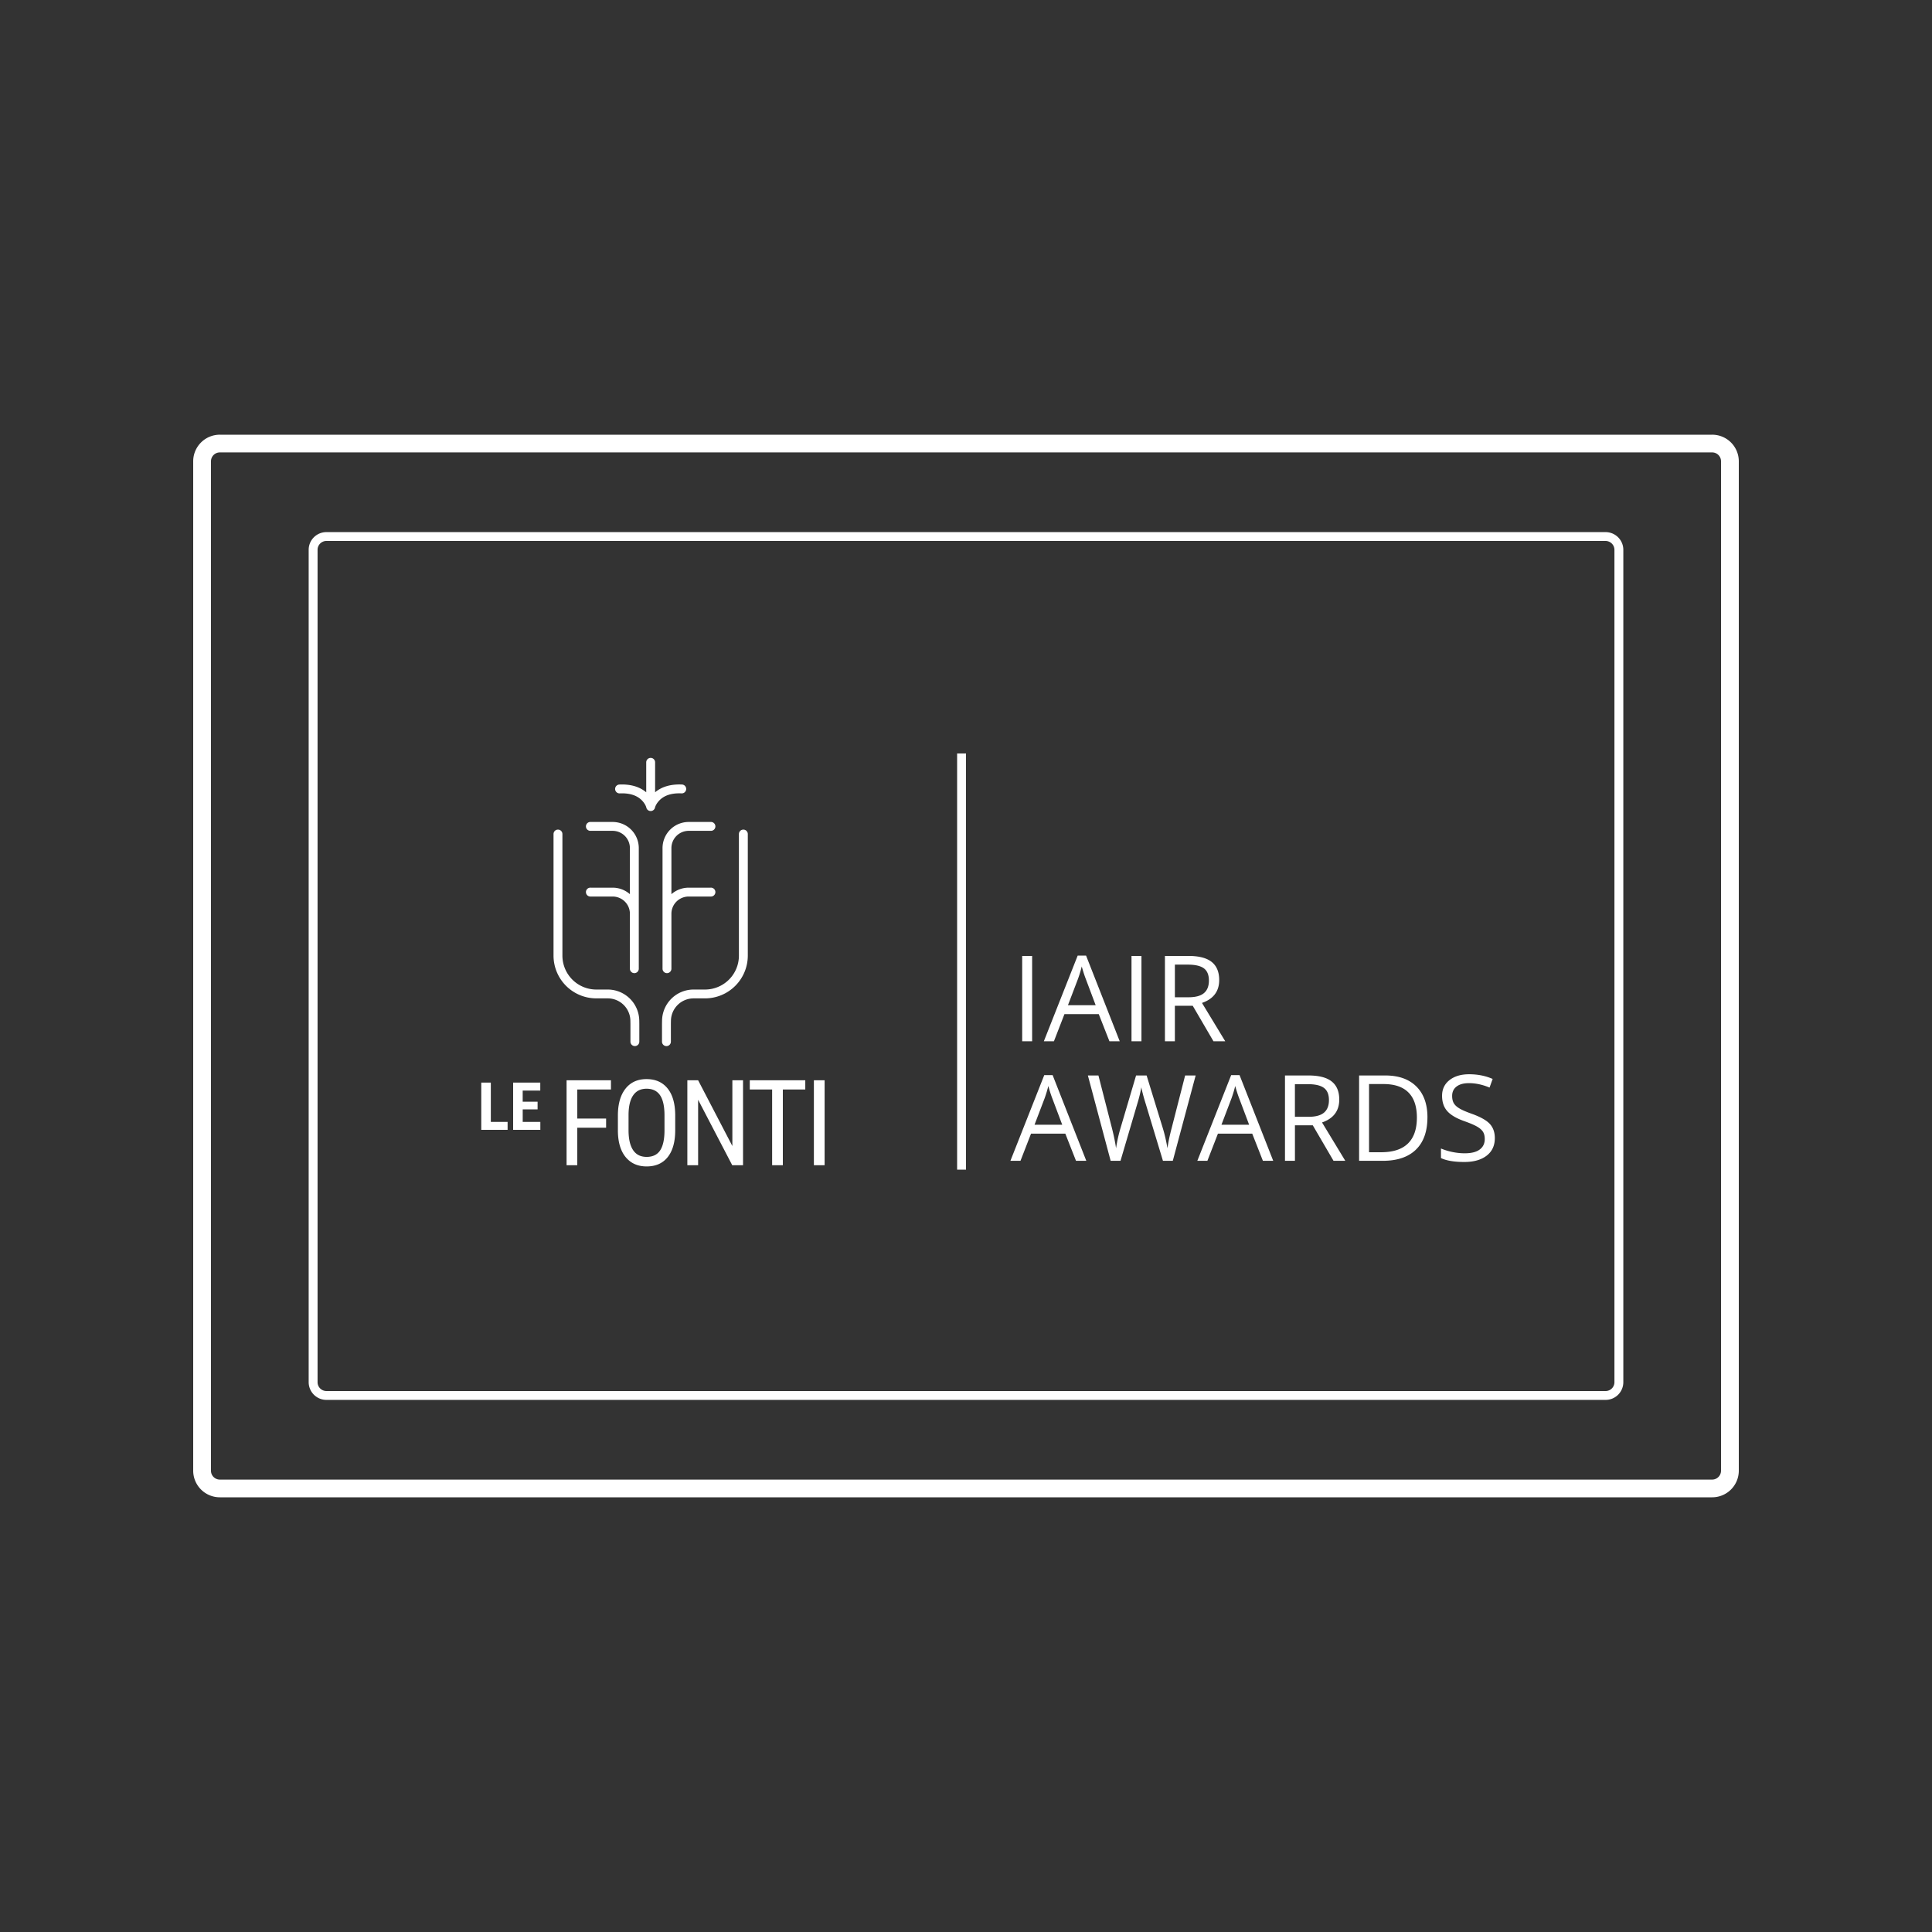 <svg xmlns="http://www.w3.org/2000/svg" viewBox="0 0 200 200"><rect x="0" y="0" width="200" height="200" fill="#333333" stroke="none"/><path fill="#FFF" fill-rule="evenodd" d="M21.84 47.746v104.508c0 .5.413.913.92.913h154.48a.922.922 0 0 0 .92-.913V47.746a.92.92 0 0 0-.92-.913H22.76a.922.922 0 0 0-.92.913zm-1.84 0A2.756 2.756 0 0 1 22.76 45h154.48a2.757 2.757 0 0 1 2.76 2.746v104.508a2.757 2.757 0 0 1-2.76 2.746H22.76a2.757 2.757 0 0 1-2.76-2.746V47.746zm12.874 9.172v86.163c0 .51.413.919.926.919h132.4a.916.916 0 0 0 .926-.918V56.919A.921.921 0 0 0 166.2 56H33.8a.916.916 0 0 0-.926.918zm-.92 0c0-1.013.817-1.835 1.846-1.835h132.4c1.02 0 1.846.818 1.846 1.835v86.163a1.834 1.834 0 0 1-1.846 1.836H33.8a1.838 1.838 0 0 1-1.846-1.835V56.919zM99.08 78h.92v43.083h-.92V78zm6.736 29.792v-8.834h1.03v8.834h-1.03zm9.032 0l-1.104-2.81h-3.552l-1.09 2.81h-1.043l3.503-8.87h.867l3.485 8.87h-1.066zm-1.425-3.735l-1.03-2.737c-.134-.346-.27-.77-.412-1.274-.09.385-.217.811-.383 1.274l-1.043 2.737h2.868zm3.71 3.735v-8.834h1.03v8.834h-1.03zm4.49-3.675v3.675h-1.029v-8.834h2.43c1.085 0 1.89.207 2.41.623.518.413.777 1.039.777 1.872 0 1.169-.594 1.958-1.782 2.369l2.407 3.969h-1.219l-2.145-3.674h-1.848zm0-.881h1.413c.727 0 1.26-.144 1.6-.433.34-.288.51-.72.51-1.295 0-.585-.173-1.006-.518-1.263-.346-.257-.901-.387-1.664-.387h-1.34v3.378zm-10.236 16.93l-1.104-2.809h-3.552l-1.09 2.81h-1.043l3.503-8.87h.867l3.485 8.87h-1.066zm-1.426-3.734l-1.03-2.737c-.133-.346-.27-.77-.411-1.274-.09.385-.217.811-.382 1.274l-1.043 2.737h2.867zm11.446 3.735h-1.019l-1.788-5.916a19.36 19.36 0 0 1-.286-.99c-.104-.4-.159-.64-.163-.72-.09.532-.23 1.115-.425 1.747l-1.732 5.879h-1.02l-2.357-8.834h1.092l1.4 5.456c.193.765.336 1.457.425 2.079.108-.737.27-1.458.484-2.164l1.588-5.371h1.091l1.666 5.42c.193.623.359 1.33.491 2.115.077-.572.22-1.27.436-2.09l1.394-5.445h1.09l-2.367 8.834zm9.328 0l-1.104-2.81h-3.552l-1.09 2.81h-1.042l3.503-8.87h.868l3.485 8.87h-1.068zm-1.426-3.735l-1.03-2.737c-.133-.346-.27-.77-.411-1.274-.09.385-.217.811-.382 1.274l-1.042 2.737h2.867-.002zm4.742.06v3.675h-1.03v-8.834h2.43c1.086 0 1.89.207 2.408.623.52.413.78 1.039.78 1.872 0 1.169-.594 1.958-1.782 2.369l2.406 3.969h-1.218l-2.146-3.674h-1.848zm-.001-.881h1.412c.727 0 1.262-.144 1.6-.433.34-.288.51-.72.51-1.295 0-.585-.173-1.006-.52-1.263-.345-.257-.9-.387-1.663-.387h-1.34v3.378zm13.717.055c0 1.457-.397 2.572-1.191 3.344-.793.77-1.936 1.157-3.427 1.157h-2.455v-8.834h2.716c1.379 0 2.448.38 3.213 1.142.763.76 1.146 1.824 1.146 3.19h-.002zm-1.091.037c0-1.154-.29-2.022-.87-2.606-.58-.584-1.44-.876-2.584-.876h-1.499v7.058h1.255c1.228 0 2.152-.302 2.77-.903.618-.603.927-1.495.927-2.674zm8.068 2.113c0 .778-.283 1.385-.849 1.819-.564.435-1.333.653-2.302.653-1.05 0-1.858-.135-2.425-.405v-.99a6.5 6.5 0 0 0 1.186.362c.43.088.855.133 1.275.133.686 0 1.204-.13 1.55-.391.348-.26.522-.62.522-1.084 0-.306-.061-.556-.184-.752-.124-.195-.33-.376-.619-.54-.288-.166-.728-.353-1.318-.562-.824-.293-1.414-.642-1.766-1.045-.355-.403-.531-.93-.531-1.577 0-.682.257-1.223.77-1.626.513-.403 1.191-.605 2.036-.605.881 0 1.692.162 2.43.484l-.321.894c-.731-.306-1.442-.458-2.134-.458-.545 0-.972.116-1.278.35-.307.233-.46.556-.46.972 0 .306.056.556.169.751.113.196.303.376.573.538.268.163.68.344 1.232.541.93.33 1.57.685 1.92 1.063.35.379.524.871.524 1.476zM50.809 116.14h1.738v.82H49.82v-4.888h.99v4.068zm4.842-1.295h-1.54v1.295h1.825v.82h-2.817v-4.888h2.81v.822h-1.82v1.155h1.542v.796zm7.093 1.894H59.76v3.887h-1.108v-8.798h4.594v.955h-3.485v3.01h2.983v.947h-.001zm7.154.262c0 1.2-.258 2.124-.77 2.773-.515.65-1.243.974-2.188.974-.91 0-1.628-.315-2.156-.946-.527-.63-.8-1.522-.82-2.674v-1.655c0-1.177.26-2.098.78-2.765.523-.666 1.251-1 2.184-1 .929 0 1.653.322 2.173.959.52.639.784 1.549.797 2.734v1.601V117zm-1.11-1.54c0-.932-.153-1.623-.457-2.077-.305-.453-.772-.68-1.403-.68-.61 0-1.072.23-1.386.69-.313.458-.472 1.136-.475 2.029V117c0 .898.156 1.584.469 2.055.312.471.781.706 1.404.706.622 0 1.083-.217 1.382-.651.299-.436.454-1.102.466-2v-1.65zm8.13 5.165h-1.116l-3.533-6.78v6.78h-1.115v-8.798h1.115l3.545 6.81v-6.81h1.104v8.798zm6.445-7.843h-2.324v7.843h-1.108v-7.843h-2.315v-.955h5.747v.955zm2 7.843h-1.11v-8.798h1.11v8.798zM69.505 92.564a2.717 2.717 0 0 1 1.798-.673h2.257a.46.46 0 1 1 0 .917h-2.257c-.998 0-1.798.796-1.798 1.784v5.688a.459.459 0 0 1-.92 0V87.802a2.708 2.708 0 0 1 2.718-2.712h2.257a.46.46 0 1 1 0 .917h-2.257c-.998 0-1.798.8-1.798 1.795v4.762zm-.055 13.443v1.826a.46.46 0 0 1-.92 0v-1.83l.006-.358a3.265 3.265 0 0 1 3.257-3.208h1.177a3.512 3.512 0 0 0 3.522-3.508V86.34a.46.46 0 0 1 .92 0v12.59a4.43 4.43 0 0 1-4.442 4.422h-1.179a2.347 2.347 0 0 0-2.335 2.305l-.006.35zm-4.243-5.727v-5.688c0-.988-.8-1.784-1.797-1.784h-2.257a.46.46 0 1 1 0-.917h2.257c.69 0 1.32.254 1.797.673v-4.762c0-.995-.8-1.795-1.797-1.795h-2.257a.46.46 0 1 1 0-.917h2.257a2.708 2.708 0 0 1 2.717 2.712v12.478a.46.46 0 0 1-.92 0zm.056 7.55v-1.823l-.006-.351a2.347 2.347 0 0 0-2.336-2.305h-1.178a4.43 4.43 0 0 1-4.442-4.423V86.34a.459.459 0 0 1 .92 0v12.59a3.512 3.512 0 0 0 3.522 3.507h1.177a3.265 3.265 0 0 1 3.257 3.208l.005.357v1.828a.46.46 0 0 1-.92 0zm5.332-26.617a.46.46 0 0 1 .44.478.46.46 0 0 1-.48.438c-1.109-.048-1.852.249-2.33.765-.257.279-.384.552-.42.71a.458.458 0 0 1-.41.353h-.029a.457.457 0 0 1-.458-.353c-.037-.159-.164-.431-.422-.709-.478-.515-1.22-.812-2.329-.764a.46.46 0 0 1-.48-.438.46.46 0 0 1 .44-.478c1.203-.053 2.123.249 2.78.804v-3.102a.46.46 0 0 1 .92 0v3.1c.654-.555 1.574-.856 2.778-.804z"/></svg>